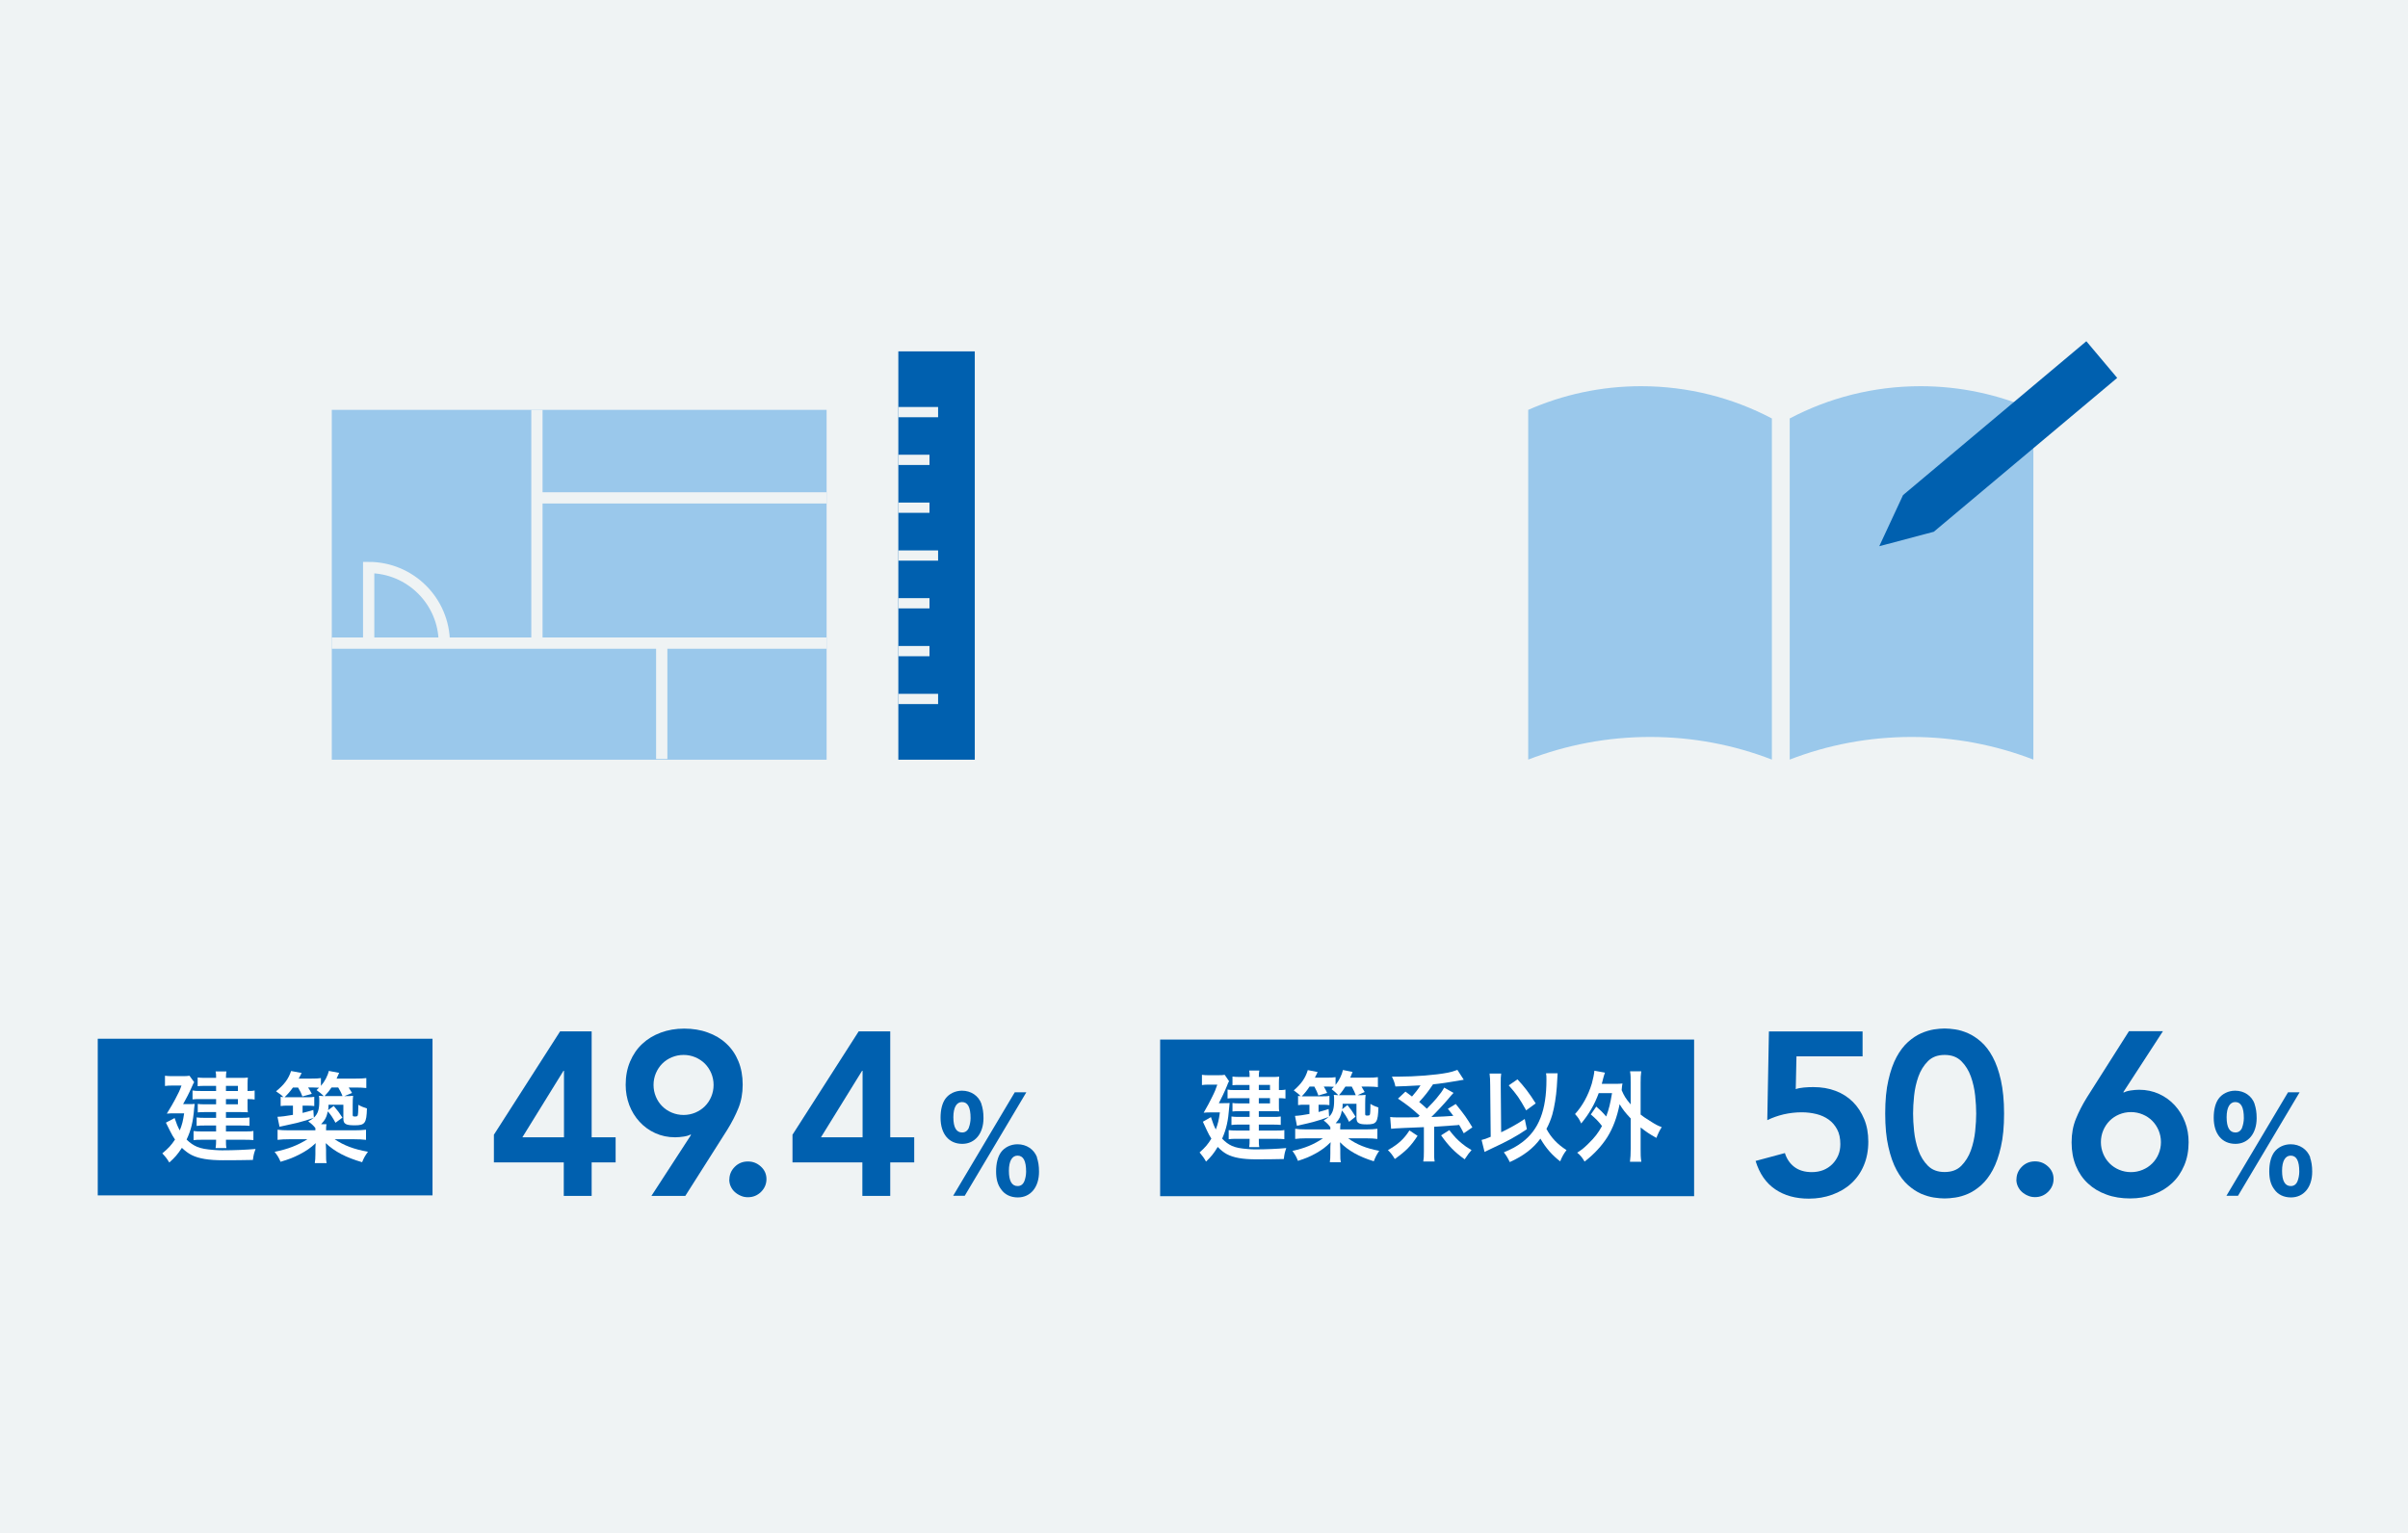 <?xml version="1.0" encoding="UTF-8"?>
<svg id="b" data-name="レイヤー_2" xmlns="http://www.w3.org/2000/svg" width="235" height="149.66" viewBox="0 0 235 149.66">
  <g id="c" data-name="数字で見る">
    <g>
      <rect width="235" height="149.66" style="fill: #eff3f4;"/>
      <g>
        <g>
          <path d="M55.03,113.47h-6.83v-2.7l6.46-10.09h3.08v10.34h2.34v2.45h-2.34v3.27h-2.72v-3.27ZM55.03,104.53h-.04l-4.01,6.49h4.06v-6.49Z" style="fill: #0060af;"/>
          <path d="M63.58,116.73l3.86-5.94-.05-.04c-.17.09-.39.16-.67.2-.28.04-.56.07-.83.07-.71,0-1.36-.14-1.95-.41-.59-.27-1.1-.64-1.53-1.11-.43-.47-.76-1.01-1-1.63-.23-.62-.35-1.28-.35-1.97,0-.83.14-1.59.43-2.27.29-.68.68-1.26,1.19-1.73.51-.48,1.11-.84,1.81-1.1.7-.26,1.46-.39,2.28-.39s1.6.12,2.3.38c.7.25,1.31.61,1.81,1.08.51.47.9,1.04,1.18,1.72.28.68.42,1.44.42,2.29s-.14,1.61-.42,2.3c-.28.69-.64,1.39-1.08,2.1l-4.1,6.46h-3.31ZM69.64,105.91c0-.41-.08-.79-.23-1.15-.15-.35-.36-.67-.62-.93-.26-.26-.58-.47-.93-.62-.36-.15-.74-.23-1.15-.23s-.79.08-1.15.23c-.36.15-.67.36-.93.62-.26.26-.47.58-.62.93-.15.36-.23.74-.23,1.15s.08.79.23,1.15.36.67.62.93c.26.26.57.47.93.62s.74.23,1.15.23.79-.08,1.15-.23c.35-.15.67-.36.93-.62.26-.26.47-.57.62-.93s.23-.74.23-1.15Z" style="fill: #0060af;"/>
          <path d="M71.18,115.15c0-.48.18-.9.53-1.25s.78-.52,1.28-.52.91.17,1.27.5c.36.33.54.74.54,1.22s-.18.9-.53,1.25c-.36.35-.78.52-1.28.52-.24,0-.47-.04-.69-.14-.22-.09-.41-.21-.58-.36-.17-.15-.3-.33-.4-.54s-.15-.44-.15-.68Z" style="fill: #0060af;"/>
          <path d="M84.17,113.47h-6.83v-2.7l6.46-10.09h3.08v10.34h2.34v2.45h-2.34v3.27h-2.72v-3.27ZM84.17,104.53h-.04l-4.01,6.49h4.06v-6.49Z" style="fill: #0060af;"/>
          <path d="M95.77,107.75c.14.42.21.83.21,1.4,0,1.5-.83,2.51-2.07,2.51-1.31,0-2.12-.97-2.12-2.55,0-.78.16-1.42.47-1.85.35-.49.97-.79,1.62-.79.88,0,1.61.49,1.9,1.28ZM100.16,106.63l-6.01,10.1h-1.13l6.01-10.1h1.13ZM94.55,110.07c.1-.25.17-.61.17-.92,0-1.06-.27-1.57-.84-1.57-.53,0-.84.53-.84,1.48,0,1,.29,1.49.86,1.49.31,0,.53-.17.66-.48ZM101.19,112.98c.14.42.21.83.21,1.4,0,1.52-.83,2.51-2.07,2.51-.69,0-1.27-.27-1.63-.79-.34-.45-.49-1-.49-1.76s.16-1.41.47-1.85c.35-.49.96-.79,1.62-.79.88,0,1.61.49,1.91,1.28ZM99.97,115.3c.1-.25.17-.61.17-.92,0-1.06-.27-1.57-.84-1.57-.53,0-.84.53-.84,1.48,0,1,.29,1.49.85,1.49.31,0,.53-.16.66-.48Z" style="fill: #0060af;"/>
        </g>
        <g>
          <rect x="9.54" y="101.4" width="32.67" height="15.29" style="fill: #0060af;"/>
          <g>
            <path d="M18.31,107.78c.44,0,.53,0,.69-.02-.02.17-.03.25-.05.42-.11,1.34-.3,2.13-.74,3.06.34.34.66.55,1.03.71.43.17.85.25,1.7.31.25.02.59.03.73.03,1.16,0,2.35-.05,3.27-.13-.16.44-.19.55-.26,1.07-.94.02-1.81.03-2.91.03-1.41,0-2.37-.16-3.07-.51-.33-.17-.61-.38-.95-.7-.42.64-.68.94-1.23,1.43-.2-.34-.36-.55-.68-.89.6-.5.88-.81,1.24-1.35-.18-.26-.31-.49-.46-.79q-.31-.61-.43-.86l.85-.45c.2.59.3.83.5,1.21.23-.55.32-.92.43-1.67h-.91c-.27,0-.53,0-.78.03q.59-.96.82-1.41c.36-.67.44-.86.61-1.33h-.96c-.26,0-.42.01-.65.04v-1c.22.03.4.04.69.04h1.01c.36,0,.53-.01.69-.04l.46.63c-.08.11-.08.12-.24.48-.18.43-.62,1.29-.84,1.66h.44ZM21.09,106h-1.12c-.27,0-.49.01-.68.03v-.85c.23.03.41.04.73.04h1.07c0-.3,0-.41-.05-.63h1.06c-.04.19-.04.27-.05.63h1.41c.29,0,.52,0,.73-.03-.02.17-.03.36-.03.6v.71c.31,0,.48,0,.69-.05v.88c-.22-.03-.38-.04-.69-.04v.72c0,.23,0,.44.03.57-.31-.02-.41-.02-.67-.02h-1.47v.56h1.49c.34,0,.56,0,.81-.04v.82c-.22-.02-.46-.03-.82-.03h-1.48v.58h1.82c.41,0,.61,0,.86-.05v.89c-.25-.02-.5-.03-.86-.03h-1.82c0,.44,0,.58.05.81h-1.06c.04-.25.05-.44.05-.81h-1.38c-.4,0-.58,0-.82.04v-.89c.22.03.47.04.82.04h1.38v-.58h-1.15c-.28,0-.52,0-.75.04v-.83c.23.03.44.04.75.04h1.15v-.56h-1.17c-.27,0-.42.01-.62.03v-.83c.2.03.34.04.67.04h1.12v-.51h-1.48c-.41,0-.57,0-.82.03v-.87c.23.04.38.05.86.05h1.44v-.5ZM23.22,106.5v-.5h-1.17v.5h1.17ZM22.05,107.8h1.17v-.51h-1.17v.51Z" style="fill: #fff;"/>
            <path d="M33.7,107c.31,0,.54,0,.76-.03-.03.24-.04.48-.04.88v.97c0,.15.03.17.22.17s.23-.02.27-.1c.03-.08.06-.46.06-.8v-.24c.3.17.54.26.84.35-.04,1.44-.19,1.65-1.18,1.65-.46,0-.7-.03-.87-.12-.19-.1-.25-.24-.25-.57v-1.32h-1.45c0,.25,0,.32-.04.53l.55-.41c.39.46.57.7.85,1.14l-.68.5c-.27-.5-.46-.79-.75-1.11-.11.55-.27.85-.65,1.25h.52c-.03.2-.04.31-.04.6h2.74c.5,0,.84-.02,1.16-.06v.99c-.33-.04-.7-.06-1.16-.06h-1.9c.88.6,1.91.99,3.25,1.22-.29.41-.38.56-.57,1.02-1.56-.45-2.68-1.03-3.55-1.86,0,.16.02.37.03.62v.46c0,.44,0,.65.06.87h-1.16c.04-.26.06-.47.06-.87v-.46c0-.14,0-.29.03-.62-.5.47-.91.75-1.56,1.09-.62.32-1.03.48-1.87.73-.19-.44-.29-.6-.58-.97,1.31-.27,2.22-.62,3.2-1.23h-1.77c-.46,0-.8.02-1.14.06v-.99c.25.04.66.06,1.13.06h2.56v-.22c-.15-.21-.43-.47-.7-.65.25-.14.38-.22.53-.35-.56.2-.89.3-1.61.49-.46.11-.72.17-1.21.27q-.32.06-.51.11l-.2-.97c.44-.02.8-.07,1.51-.19v-.9h-.41c-.39,0-.55,0-.79.04v-.9c.12.02.15.02.27.03-.19-.2-.25-.25-.72-.57.8-.65,1.21-1.2,1.47-1.98l1.03.19q-.05.1-.18.35c-.06.1-.09.17-.11.2h1.24c.45,0,.7-.01.93-.05v.76c.37-.42.67-.99.77-1.46l1.01.19c-.02.06-.11.25-.25.56h1.85c.5,0,.74-.01,1.05-.05v.97c-.29-.03-.58-.05-1.01-.05h-.71c.11.16.16.24.33.53l-.75.31h.09ZM30.63,109.1c.39-.36.53-.78.53-1.58,0-.24,0-.37-.03-.55.16.02.19.02.46.03-.02-.02-.03-.04-.04-.05-.15-.15-.42-.38-.66-.54.12-.11.17-.15.25-.23-.21,0-.35-.02-.54-.02h-.53c.15.23.2.31.36.62l-.92.25c-.12-.33-.19-.48-.42-.87h-.5c-.3.42-.5.64-.82.95h2.11c.45,0,.56,0,.79-.04v.9c-.24-.03-.42-.04-.71-.04h-.43v.71c.44-.11.59-.15,1.05-.29l.05.75ZM31.86,107h1.57c-.09-.24-.2-.47-.42-.84h-.66c-.2.3-.37.52-.68.84h.19Z" style="fill: #fff;"/>
          </g>
        </g>
      </g>
      <g>
        <g>
          <path d="M181.78,103.12h-6.46l-.07,3.2c.21-.08.48-.13.8-.16.33-.03.63-.04.92-.04.79,0,1.51.12,2.17.37.66.25,1.22.61,1.69,1.08.47.47.83,1.03,1.1,1.68s.4,1.38.4,2.2c0,.86-.15,1.64-.44,2.32-.29.69-.7,1.27-1.22,1.75-.52.48-1.14.84-1.85,1.1-.71.26-1.47.39-2.29.39-1.29,0-2.38-.3-3.28-.91s-1.54-1.53-1.92-2.77l2.86-.77c.18.57.49,1.03.93,1.36.44.33,1.01.5,1.7.5.41,0,.78-.07,1.12-.2.34-.14.63-.33.88-.58.25-.25.44-.54.58-.87.14-.33.2-.7.2-1.09,0-.56-.1-1.04-.31-1.43s-.48-.71-.83-.96c-.35-.25-.75-.43-1.2-.54-.45-.11-.93-.17-1.43-.17-.59,0-1.18.07-1.76.2-.58.14-1.12.33-1.6.57l.16-8.66h9.14v2.45Z" style="fill: #0060af;"/>
          <path d="M183.98,108.7c0-1.27.1-2.36.31-3.25.2-.9.47-1.66.8-2.27.33-.61.71-1.1,1.12-1.47.42-.37.84-.65,1.27-.84.43-.19.85-.31,1.25-.38.4-.06.75-.09,1.05-.09s.65.03,1.05.09c.4.06.82.19,1.25.38.43.19.85.47,1.27.84s.79.86,1.12,1.47c.33.61.6,1.37.8,2.27s.31,1.98.31,3.25-.1,2.35-.31,3.25c-.2.9-.47,1.66-.8,2.27-.33.61-.71,1.1-1.12,1.47-.42.37-.84.65-1.27.84-.43.19-.85.31-1.25.37-.4.06-.75.09-1.05.09s-.65-.03-1.05-.09c-.4-.06-.82-.19-1.25-.37-.43-.19-.85-.47-1.27-.84-.42-.37-.79-.86-1.12-1.47-.33-.61-.6-1.37-.8-2.27-.21-.9-.31-1.98-.31-3.25ZM186.7,108.7c0,.5.03,1.08.1,1.73.07.66.21,1.28.42,1.87s.52,1.09.93,1.5.95.61,1.63.61,1.23-.2,1.63-.61.72-.91.93-1.5c.21-.59.35-1.21.42-1.87.07-.66.1-1.24.1-1.73s-.03-1.08-.1-1.74c-.07-.66-.21-1.28-.42-1.87-.21-.59-.52-1.09-.93-1.5s-.95-.61-1.63-.61-1.22.2-1.63.61-.72.91-.93,1.5-.35,1.21-.42,1.87c-.07.66-.1,1.24-.1,1.74Z" style="fill: #0060af;"/>
          <path d="M196.79,115.14c0-.48.18-.9.53-1.25s.78-.52,1.28-.52.91.17,1.27.5c.36.33.54.74.54,1.22s-.18.9-.53,1.25c-.36.35-.78.52-1.28.52-.24,0-.47-.04-.69-.14-.22-.09-.41-.21-.58-.36-.17-.15-.3-.33-.4-.54s-.15-.44-.15-.68Z" style="fill: #0060af;"/>
          <path d="M211.08,100.67l-3.86,5.94.04.04c.17-.09.39-.16.67-.2.28-.04.56-.07.83-.07.71,0,1.36.14,1.95.41.59.27,1.1.64,1.53,1.11s.76,1.01,1,1.63.35,1.28.35,1.97c0,.83-.14,1.59-.43,2.27-.29.68-.68,1.26-1.19,1.73-.51.48-1.11.84-1.81,1.1s-1.46.39-2.28.39-1.62-.12-2.31-.38c-.7-.25-1.3-.61-1.8-1.08-.51-.47-.9-1.04-1.18-1.72-.28-.68-.42-1.44-.42-2.29s.14-1.61.42-2.3c.28-.69.64-1.39,1.08-2.1l4.1-6.46h3.31ZM205.03,111.49c0,.41.08.79.23,1.15s.36.67.62.93.57.47.93.62.74.23,1.15.23.79-.08,1.15-.23.67-.36.93-.62.47-.57.62-.93c.15-.36.23-.74.23-1.15s-.08-.79-.23-1.15c-.15-.35-.36-.67-.62-.93s-.57-.47-.93-.62c-.36-.15-.74-.23-1.15-.23s-.79.08-1.15.23c-.36.15-.67.36-.93.62s-.47.58-.62.93c-.15.36-.23.74-.23,1.15Z" style="fill: #0060af;"/>
          <path d="M220.02,107.75c.14.42.21.83.21,1.4,0,1.5-.83,2.51-2.07,2.51-1.31,0-2.12-.97-2.12-2.55,0-.78.16-1.42.47-1.85.35-.49.97-.79,1.62-.79.88,0,1.61.49,1.9,1.28ZM224.42,106.63l-6.01,10.1h-1.13l6.01-10.1h1.13ZM218.81,110.07c.1-.25.17-.61.17-.92,0-1.06-.27-1.57-.84-1.57-.53,0-.84.53-.84,1.48,0,1,.29,1.49.86,1.49.31,0,.53-.17.66-.48ZM225.44,112.98c.14.42.21.83.21,1.4,0,1.52-.83,2.51-2.07,2.51-.69,0-1.27-.27-1.63-.79-.34-.45-.49-1-.49-1.76s.16-1.41.47-1.85c.35-.49.96-.79,1.62-.79.88,0,1.61.49,1.91,1.28ZM224.22,115.3c.1-.25.17-.61.17-.92,0-1.06-.27-1.57-.84-1.57-.53,0-.84.53-.84,1.48,0,1,.29,1.49.85,1.49.31,0,.53-.16.66-.48Z" style="fill: #0060af;"/>
        </g>
        <g>
          <rect x="113.22" y="101.48" width="52.11" height="15.29" style="fill: #0060af;"/>
          <g>
            <path d="M119.36,107.69c.41,0,.49,0,.64-.02-.02.17-.03.25-.04.42-.1,1.34-.28,2.13-.69,3.06.32.34.61.55.96.71.4.17.79.25,1.58.31.23.02.55.03.68.03,1.08,0,2.19-.05,3.04-.13-.15.44-.18.55-.24,1.07-.88.02-1.68.03-2.71.03-1.31,0-2.21-.16-2.86-.51-.31-.17-.57-.38-.88-.7-.39.64-.63.94-1.14,1.43-.19-.34-.34-.55-.63-.89.56-.5.82-.81,1.15-1.35-.17-.26-.29-.49-.43-.79q-.29-.61-.4-.86l.79-.45c.19.59.28.83.47,1.21.21-.55.3-.92.4-1.67h-.85c-.25,0-.49,0-.73.03q.55-.96.76-1.41c.34-.67.41-.86.57-1.33h-.89c-.24,0-.39.01-.61.04v-1c.21.03.37.04.64.04h.94c.33,0,.49-.01.64-.04l.43.63c-.08.11-.08.12-.22.48-.17.43-.58,1.29-.78,1.66h.41ZM121.95,105.91h-1.04c-.25,0-.46.01-.63.03v-.85c.21.03.38.04.68.04h.99c0-.3,0-.41-.04-.63h.99c-.04.19-.04.27-.05.63h1.31c.27,0,.48,0,.68-.03-.02.17-.03.36-.03.6v.71c.29,0,.45,0,.64-.05v.88c-.21-.03-.35-.04-.64-.04v.72c0,.23,0,.44.03.57-.29-.02-.38-.02-.62-.02h-1.37v.56h1.39c.32,0,.52,0,.75-.04v.82c-.21-.02-.43-.03-.76-.03h-1.38v.58h1.69c.38,0,.57,0,.8-.05v.89c-.23-.02-.46-.03-.8-.03h-1.69c0,.44,0,.58.05.81h-.99c.04-.25.04-.44.04-.81h-1.28c-.37,0-.54,0-.76.04v-.89c.21.03.44.04.76.04h1.28v-.58h-1.07c-.26,0-.48,0-.7.04v-.83c.21.03.41.04.7.04h1.07v-.56h-1.09c-.25,0-.39.01-.58.03v-.83c.19.03.32.04.62.04h1.04v-.51h-1.38c-.38,0-.53,0-.76.03v-.87c.21.04.35.05.8.05h1.34v-.5ZM123.94,106.41v-.5h-1.09v.5h1.09ZM122.85,107.71h1.09v-.51h-1.09v.51Z" style="fill: #fff;"/>
            <path d="M132.56,106.91c.29,0,.5,0,.71-.03-.03.24-.04.48-.04.88v.97c0,.15.03.17.21.17.17,0,.21-.02.25-.1.03-.08.05-.46.05-.8v-.24c.28.17.5.26.78.35-.04,1.44-.18,1.65-1.1,1.65-.43,0-.65-.03-.81-.12-.18-.1-.23-.24-.23-.57v-1.32h-1.35c0,.25,0,.32-.04.53l.51-.41c.36.46.53.7.79,1.14l-.63.5c-.25-.5-.43-.79-.7-1.11-.1.55-.25.85-.61,1.25h.48c-.03.2-.04.31-.04.6h2.55c.46,0,.78-.02,1.08-.06v.99c-.31-.04-.65-.06-1.08-.06h-1.77c.82.6,1.78.99,3.03,1.22-.27.41-.35.56-.53,1.02-1.45-.45-2.49-1.03-3.3-1.86,0,.16.02.37.03.62v.46c0,.44,0,.65.06.87h-1.08c.04-.26.05-.47.05-.87v-.46c0-.14,0-.29.03-.62-.47.47-.85.75-1.45,1.09-.58.32-.96.48-1.74.73-.18-.44-.27-.6-.54-.97,1.22-.27,2.07-.62,2.98-1.23h-1.65c-.43,0-.74.02-1.06.06v-.99c.23.04.61.06,1.05.06h2.38v-.22c-.14-.21-.4-.47-.65-.65.23-.14.35-.22.49-.35-.52.2-.83.3-1.5.49-.43.11-.67.17-1.13.27q-.3.06-.47.11l-.19-.97c.41-.02.74-.07,1.41-.19v-.9h-.38c-.36,0-.51,0-.73.04v-.9c.11.02.14.02.25.03-.18-.2-.23-.25-.67-.57.75-.65,1.13-1.2,1.37-1.98l.96.19q-.05.1-.17.35c-.06.1-.08.17-.1.2h1.15c.42,0,.65-.01.87-.05v.76c.34-.42.62-.99.72-1.46l.94.19c-.02.06-.1.25-.23.56h1.72c.47,0,.69-.01.98-.05v.97c-.27-.03-.54-.05-.94-.05h-.66c.1.16.15.24.31.53l-.7.31h.08ZM129.71,109.01c.36-.36.49-.78.49-1.58,0-.24,0-.37-.03-.55.15.02.18.02.43.03-.02-.02-.03-.04-.04-.05-.14-.15-.39-.38-.61-.54.11-.11.16-.15.23-.23-.2,0-.33-.02-.5-.02h-.49c.14.23.19.31.33.62l-.86.25c-.11-.33-.18-.48-.39-.87h-.47c-.28.42-.46.64-.76.95h1.96c.42,0,.52,0,.74-.04v.9c-.22-.03-.39-.04-.66-.04h-.4v.71c.41-.11.55-.15.98-.29l.05.75ZM130.85,106.91h1.46c-.08-.24-.19-.47-.39-.84h-.62c-.19.3-.34.52-.63.84h.18Z" style="fill: #fff;"/>
            <path d="M138.34,110.88c-.65,1-1.14,1.49-2.22,2.26-.2-.35-.4-.61-.67-.87,1.02-.58,1.57-1.09,2.1-1.92l.8.53ZM136.44,107.24l.72-.68s.23.17.64.48c.32-.36.56-.67.83-1.09-1.44.08-1.53.08-2.45.11-.09-.41-.15-.56-.34-.96.25,0,.45,0,.57,0,1.71,0,3.71-.16,4.84-.38.42-.09.55-.12.98-.28l.62.96q-.15.02-.62.11c-.58.11-1.81.29-2.38.34-.5.75-.79,1.11-1.35,1.72.3.25.41.34.75.66q.68-.69.94-1.01c.4-.48.55-.69.75-1.05l.92.52s-.05.03-.14.14c0,.01-.05.06-.11.12-.04.04-.13.15-.26.31-.38.46-1.24,1.38-1.66,1.78q1.41-.05,2.14-.11c-.13-.19-.23-.31-.53-.69l.77-.47c.92,1.15,1.01,1.28,1.62,2.28l-.84.58c-.21-.41-.28-.53-.45-.82q-.09,0-.23.03c-.36.03-1.66.12-2.21.15v2.42c0,.48,0,.7.05.97h-1.11c.05-.27.06-.5.06-.97v-2.38c-.21.01-1.34.06-1.95.08q-1.07.05-1.25.08l-.09-1.15c.27.03.39.04.79.04.8,0,1.12,0,1.92-.02l.17-.15c-.86-.78-1.12-.98-2.14-1.68ZM141.44,110.32c.45.59.79.95,1.26,1.33.26.22.47.36.91.62-.24.27-.34.4-.67.9-.99-.71-1.57-1.31-2.3-2.34l.8-.51Z" style="fill: #fff;"/>
            <path d="M145.43,105.94c0-.51-.02-.8-.06-1.14h1.13c-.04.28-.04.54-.04.93v.22l.04,4.58c.83-.39,1.71-.89,2.3-1.3l.21,1c-1.12.75-1.83,1.14-3.51,1.92-.33.16-.4.19-.62.3l-.29-1.17c.32-.08.44-.12.89-.31l-.05-5.04ZM152.01,104.79q-.02.11-.08,1.33c-.06.88-.23,1.95-.44,2.69-.15.5-.32.92-.57,1.39.45.85,1.09,1.52,1.96,2.07-.26.33-.44.65-.62,1.1-.78-.6-1.4-1.3-1.93-2.22-.7.96-1.66,1.69-2.99,2.29-.2-.42-.36-.68-.58-.95.77-.32,1.25-.58,1.77-.97,1.65-1.23,2.39-3.14,2.39-6.12,0-.31,0-.41-.04-.63h1.13ZM148.09,105.36c.71.77,1.11,1.29,1.78,2.35l-.93.68c-.67-1.2-.89-1.52-1.7-2.44l.86-.59Z" style="fill: #fff;"/>
            <path d="M155.77,108.01c.43.37.62.56.98.98.27-.72.4-1.26.57-2.28h-1.3c-.4,1.1-.95,2.05-1.71,2.96-.19-.42-.27-.55-.6-.92.72-.79,1.28-1.8,1.64-2.98.11-.38.23-.97.25-1.25l1.03.19c-.07.17-.1.31-.17.55-.06.22-.07.31-.14.54h1.29c.33,0,.52,0,.73-.03-.04.21-.05.25-.08.65.24.56.39.81.88,1.39v-2.12c0-.49,0-.75-.06-1.11h1.09c-.05.37-.06.62-.06,1.11v3.11c.24.19.42.32.86.59.64.41.74.46,1.2.64-.2.3-.36.63-.52,1.05-.73-.41-.96-.57-1.54-1.02v2.08c0,.56,0,.84.07,1.27h-1.11c.05-.4.07-.75.07-1.27v-2.96c-.53-.57-.77-.87-1.08-1.39-.25,1.27-.64,2.31-1.19,3.2-.55.87-1.32,1.7-2.23,2.4-.21-.37-.44-.65-.72-.87.47-.3.63-.43,1.06-.85.65-.63.99-1.07,1.36-1.75-.32-.43-.63-.74-1.09-1.13l.54-.78Z" style="fill: #fff;"/>
          </g>
        </g>
      </g>
      <path d="M172.92,40.86v33.29c-3.69-1.43-7.7-2.21-11.89-2.21s-8.2.79-11.89,2.21v-34.14c3.37-1.48,7.09-2.31,11.01-2.31,4.61,0,8.96,1.14,12.77,3.15ZM174.66,40.86v33.29c3.69-1.43,7.7-2.21,11.89-2.21,4.19,0,8.2.79,11.89,2.21v-34.14c-3.37-1.48-7.09-2.31-11.01-2.31-4.61,0-8.96,1.14-12.77,3.15Z" style="fill: #9ac8eb;"/>
      <polygon points="206.62 36.89 188.72 51.91 183.4 53.32 185.72 48.33 203.61 33.31 206.62 36.89" style="fill: #0060af;"/>
      <rect x="32.38" y="40.01" width="48.29" height="34.15" style="fill: #9ac8eb;"/>
      <path d="M52.4,40.01v22.77M32.38,62.78h48.29M52.4,48.6h28.27M64.58,62.78v11.31M43.36,62.78c0-4.08-3.31-7.38-7.38-7.38v7.38h7.38Z" style="fill: none; stroke: #eff3f4; stroke-miterlimit: 10; stroke-width: 1.1px;"/>
      <rect x="87.67" y="34.3" width="7.46" height="39.86" style="fill: #0060af;"/>
      <path d="M87.67,54.23h3.88M87.67,68.23h3.88M87.67,40.23h3.88M87.67,49.56h3.04M87.67,44.89h3.04M87.67,58.89h3.04M87.67,63.56h3.04" style="fill: none; stroke: #eff3f4; stroke-miterlimit: 10;"/>
    </g>
  </g>
</svg>